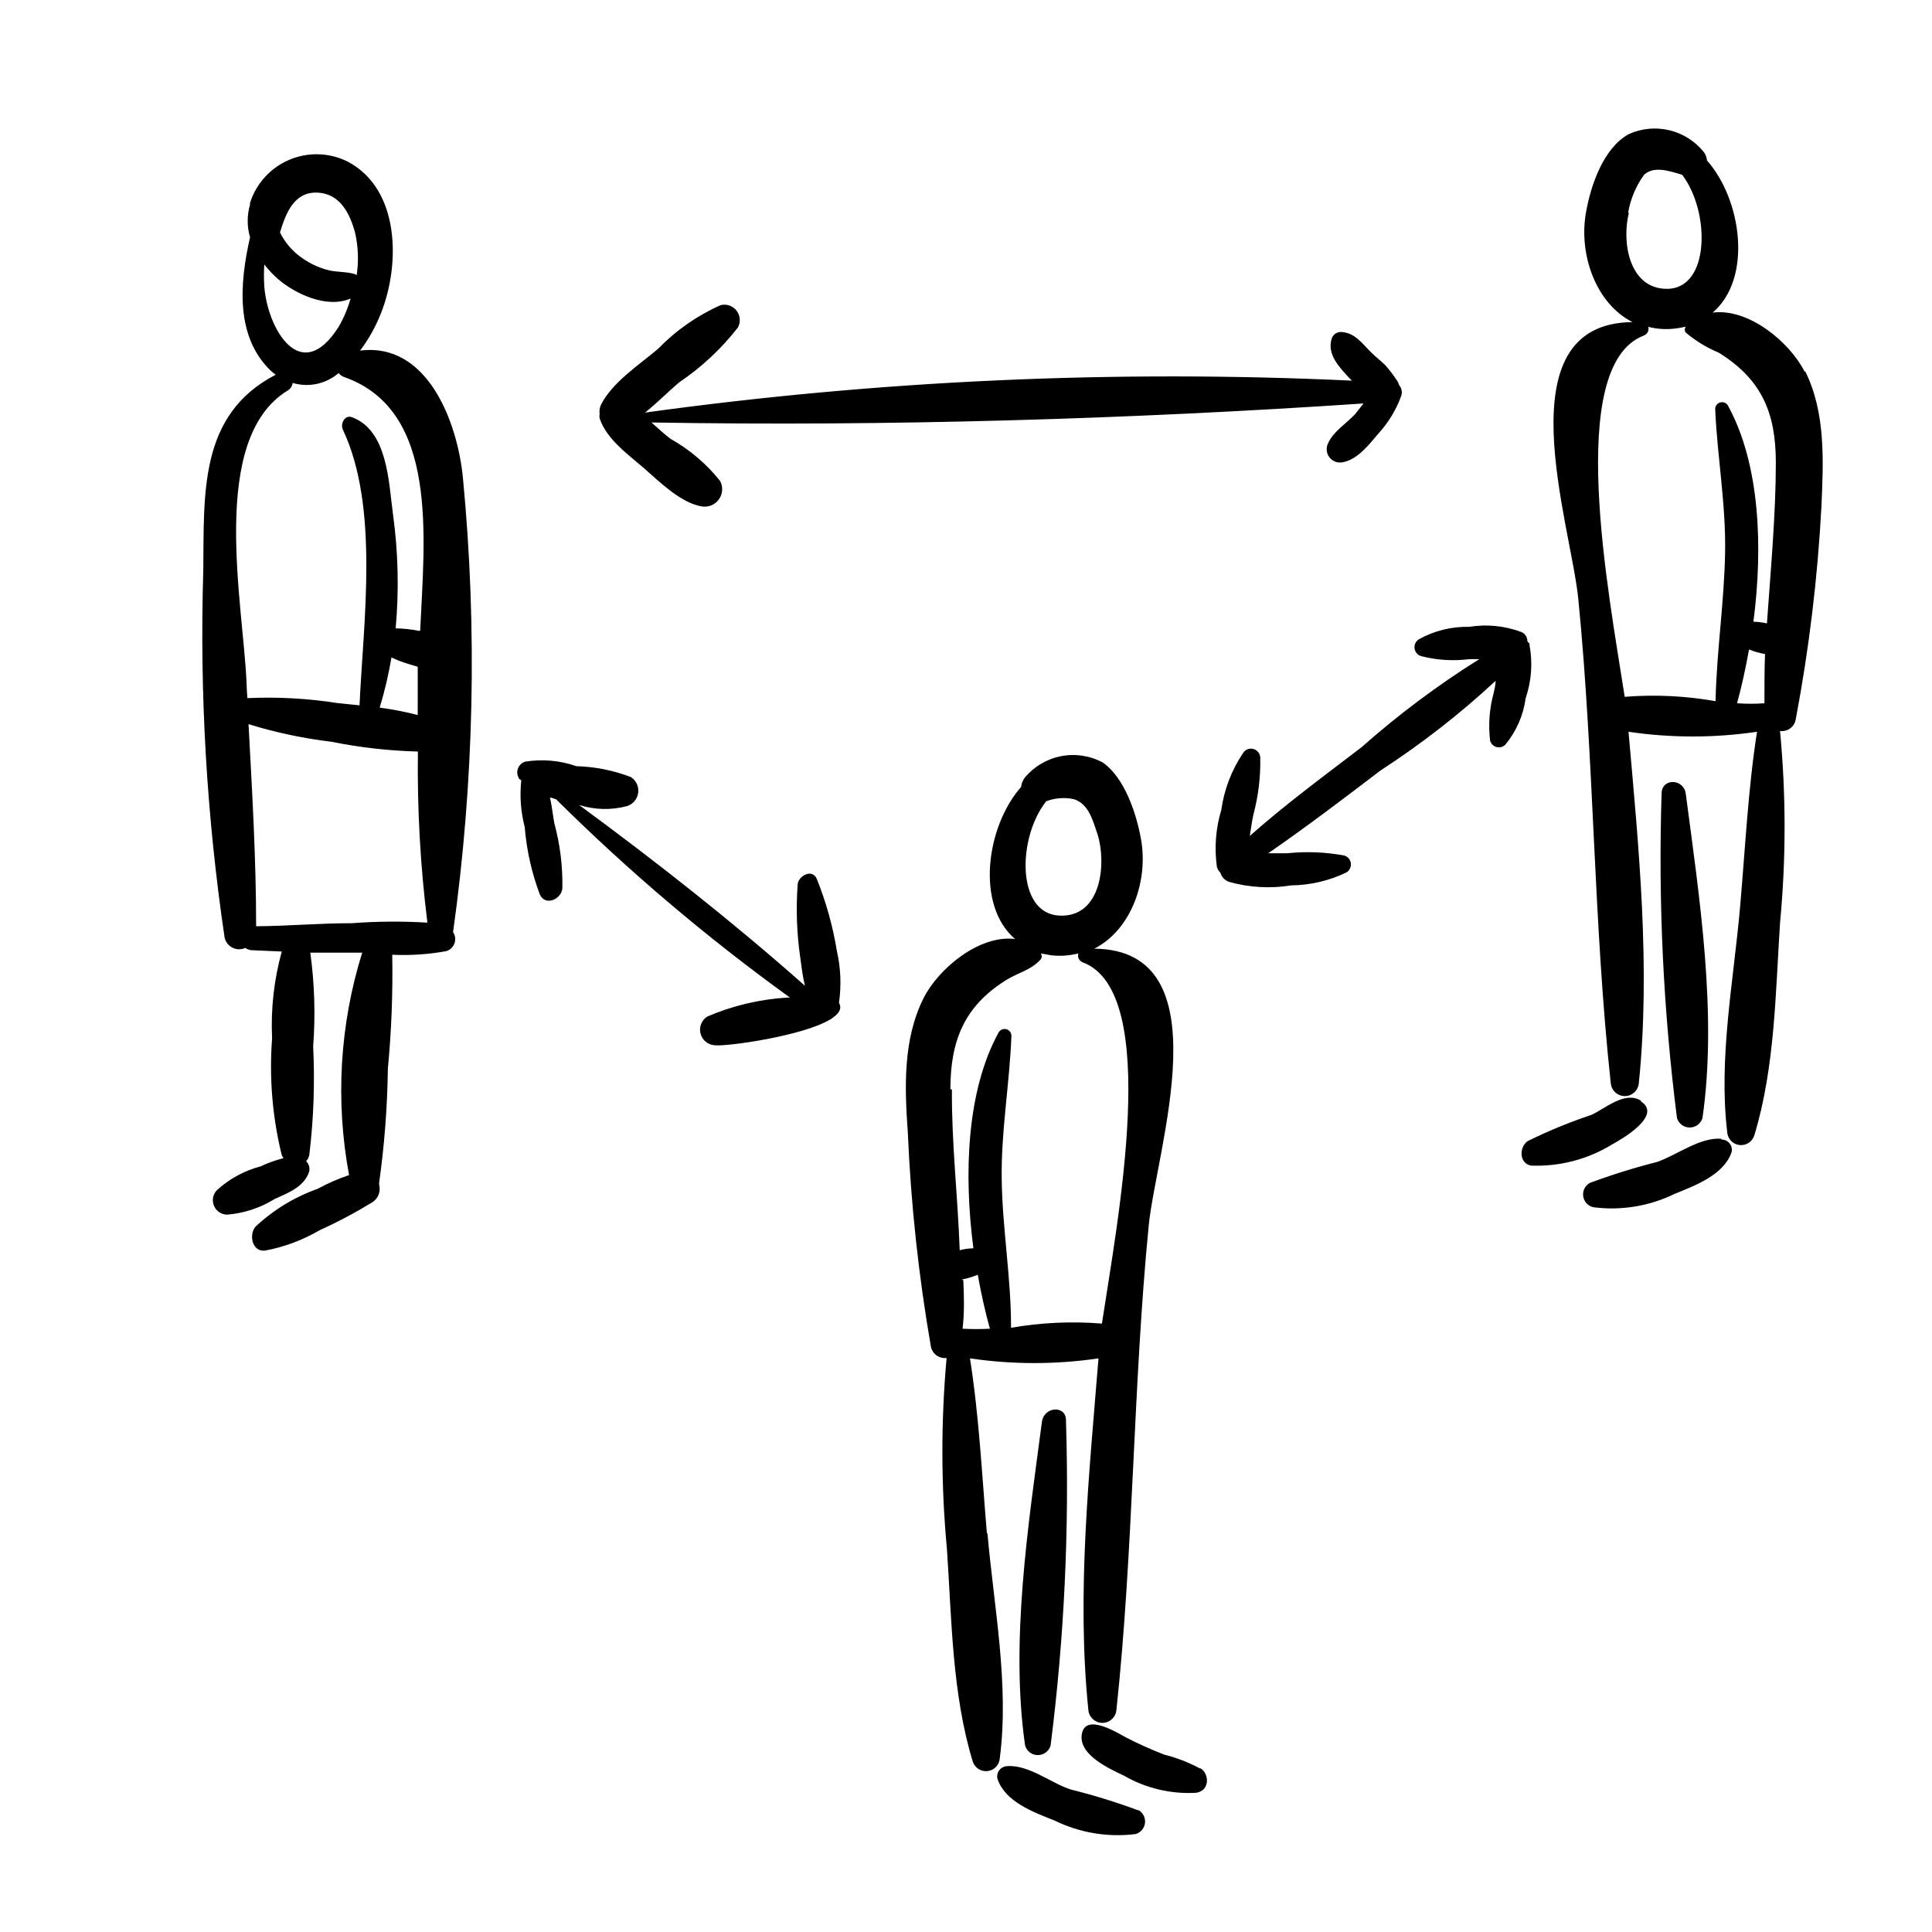 <?xml version="1.0" encoding="UTF-8"?>
<!-- Uploaded to: SVG Repo, www.svgrepo.com, Generator: SVG Repo Mixer Tools -->
<svg fill="#000000" width="800px" height="800px" version="1.1" viewBox="144 144 512 512" xmlns="http://www.w3.org/2000/svg">
 <path d="m266.69 270.72c-1.461-15.113-9.523-36.074-27.258-33.805v-0.004c2.324-3.082 4.207-6.473 5.594-10.074 5.039-12.797 5.039-32.746-8.969-40.055-4.832-2.379-10.461-2.535-15.418-0.426s-8.746 6.277-10.375 11.41c-0.027 0.148-0.027 0.305 0 0.453-0.832 2.828-0.832 5.836 0 8.664-2.82 12.344-3.828 26.301 5.391 35.266v0.004c0.445 0.41 0.918 0.801 1.41 1.156-20.457 10.582-18.945 31.59-19.195 51.945-0.996 32.48 0.891 64.984 5.641 97.133 0.23 1.184 0.992 2.191 2.062 2.742 1.07 0.551 2.336 0.582 3.43 0.078 0.473 0.344 1.031 0.551 1.613 0.605l8.062 0.352h-0.004c-2.07 7.492-2.938 15.262-2.566 23.027-0.785 10.328 0.066 20.715 2.519 30.781 0.113 0.344 0.285 0.668 0.504 0.957-2.086 0.52-4.109 1.246-6.047 2.168-4.34 1.137-8.332 3.316-11.641 6.348-1.027 1.098-1.32 2.695-0.746 4.086 0.578 1.391 1.914 2.312 3.418 2.363 4.484-0.344 8.824-1.762 12.645-4.133 3.629-1.664 7.809-3.176 9.168-7.254h0.004c0.238-1.004-0.07-2.055-0.809-2.773 0.461-0.484 0.762-1.098 0.859-1.762 1.141-9.512 1.477-19.102 1.008-28.668 0.629-8.281 0.375-16.609-0.758-24.836h13.754c-5.953 19.07-7.144 39.309-3.477 58.945-2.871 0.957-5.656 2.172-8.312 3.629-6.148 2.176-11.773 5.606-16.523 10.074-1.762 2.117-0.855 6.75 2.621 6.297h-0.004c5.078-0.957 9.953-2.781 14.41-5.391 4.836-2.191 9.527-4.684 14.055-7.457 1.508-1.016 2.199-2.883 1.715-4.633 0.027-0.152 0.027-0.305 0-0.453 1.406-10.02 2.184-20.113 2.316-30.23 0.957-10.047 1.344-20.137 1.16-30.227 4.789 0.219 9.59-0.102 14.309-0.957 1.012-0.305 1.82-1.066 2.18-2.062 0.359-0.992 0.223-2.098-0.367-2.977 5.582-39.863 6.461-80.242 2.621-120.31zm-48.469-65.195c1.461-4.734 3.578-10.68 9.773-10.48 6.195 0.203 8.715 5.644 10.078 10.48 0.859 3.734 1.016 7.598 0.453 11.387l-0.402-0.25c-2.418-0.754-5.039-0.453-7.457-1.16-2.668-0.73-5.168-1.98-7.356-3.68-2.125-1.617-3.848-3.703-5.039-6.094-0.043-0.059-0.062-0.133-0.051-0.203zm-4.18 14.359c-0.125-1.93-0.125-3.863 0-5.793 1.129 1.445 2.394 2.777 3.777 3.981 4.586 3.879 12.898 7.758 19.094 5.039v-0.004c-0.738 2.625-1.805 5.148-3.172 7.508-10.078 15.922-18.895 0.352-19.699-10.73zm-4.684 105.45c-0.809-21.062-10.23-64.895 10.879-77.84 0.738-0.422 1.227-1.172 1.312-2.016 4.242 1.27 8.844 0.281 12.191-2.621 0.371 0.488 0.879 0.859 1.461 1.059 25.191 8.867 21.262 42.57 20.152 67.258h-0.402c-2.008-0.406-4.051-0.625-6.098-0.652 0.914-10.07 0.68-20.215-0.707-30.23-1.16-8.613-1.41-22.117-10.781-25.695-1.965-0.805-3.223 1.664-2.519 3.223 9.723 20.555 5.441 50.883 4.434 73.102l-5.844-0.605v0.004c-7.894-1.238-15.895-1.676-23.879-1.309-0.102-1.258-0.152-2.469-0.203-3.68zm45.344-4.637v12.797h-0.004c-3.312-0.863-6.68-1.52-10.074-1.965 1.324-4.363 2.367-8.805 3.121-13.301 1.434 0.684 2.914 1.254 4.434 1.711zm-17.633 67.965c-8.414 0-16.828 0.754-25.191 0.805 0-17.887-1.059-35.719-2.016-53.555h-0.004c7.219 2.223 14.621 3.789 22.117 4.684 7.504 1.512 15.125 2.371 22.773 2.57-0.199 15.156 0.645 30.305 2.519 45.344-6.68-0.402-13.379-0.352-20.051 0.152zm168.47 161.72c-1.309-15.516-2.066-31.035-4.484-46.402h-0.004c11.293 1.664 22.77 1.664 34.059 0-2.469 30.781-5.844 62.473-2.672 93.305h0.004c0.219 1.879 1.809 3.297 3.703 3.297 1.891 0 3.481-1.418 3.703-3.297 4.586-42.672 4.383-85.648 8.566-128.42 1.965-20.152 20.152-73.152-14.41-73.457 9.824-5.039 14.41-17.984 12.344-29.172-1.211-6.699-4.332-16.121-10.078-20.152v0.004c-3.394-1.832-7.324-2.43-11.113-1.688-3.785 0.746-7.195 2.785-9.645 5.769-0.5 0.699-0.812 1.516-0.906 2.367-9.27 10.531-12.09 31.336-1.613 40.305-9.621-1.16-20.402 8.012-24.234 15.668-5.492 10.934-5.039 23.73-4.18 35.57 0.809 19.004 2.848 37.938 6.098 56.68 0.332 1.988 2.176 3.367 4.18 3.121-1.52 16.898-1.484 33.895 0.102 50.785 1.258 18.59 1.359 38.289 6.852 56.227 0.57 1.668 2.246 2.699 3.992 2.453 1.75-0.246 3.074-1.699 3.16-3.461 2.519-19.449-1.559-40.004-3.273-59.5zm15.516-193.96v-0.004c2.367-0.941 4.961-1.168 7.457-0.652 4.031 1.258 5.039 5.543 6.398 9.473 2.316 7.609 1.008 21.867-10.078 21.41-11.637-0.453-11.133-20.758-3.629-30.23zm-25.191 76.277c0-12.898 3.68-21.965 14.609-28.867 3.223-2.066 6.75-2.672 9.371-5.644v-0.004c0.305-0.457 0.305-1.055 0-1.512l2.82 0.504h0.004c2.379 0.25 4.781 0.078 7.102-0.504-0.301 0.988 0.234 2.035 1.211 2.371 20.906 7.961 9.117 68.668 5.039 95.723h-0.004c-8.039-0.652-16.133-0.281-24.082 1.109v-0.301c0-13-2.266-25.844-2.469-38.844s2.066-25.191 2.57-38.238v-0.004c-0.008-0.816-0.555-1.523-1.344-1.738-0.785-0.211-1.617 0.129-2.031 0.832-8.516 15.516-9.27 37.535-6.699 57.234v-0.004c-1.227 0.023-2.445 0.191-3.629 0.504-0.504-14.207-2.168-28.363-2.066-42.621zm3.023 50.383v-0.004c1.453-0.262 2.871-0.684 4.231-1.262 0.906 5.039 2.016 10.078 3.223 14.309h0.004c-2.418 0.125-4.84 0.125-7.258 0 0.504-4.082 0.406-8.465 0.203-12.848zm21.262 37.527c-3.629 27.457-8.465 58.391-4.484 86 0.449 1.488 1.82 2.508 3.375 2.508 1.555 0 2.926-1.02 3.375-2.508 3.629-28.512 4.992-57.27 4.082-86 0.199-4.231-5.644-3.981-6.348 0zm25.441 103.13v0.004c-5.82-2.164-11.758-4-17.785-5.492-5.137-1.613-11.184-6.652-16.879-6.199-0.836 0.02-1.617 0.422-2.117 1.09s-0.668 1.531-0.449 2.336c2.066 6.047 9.523 8.766 15.113 10.984 6.668 3.266 14.145 4.512 21.512 3.578 1.312-0.398 2.273-1.527 2.445-2.887 0.176-1.363-0.469-2.699-1.641-3.41zm16.426-11.082h-0.004c-3.012-1.609-6.207-2.844-9.52-3.676-3.438-1.332-6.801-2.844-10.078-4.535-2.117-1.109-10.578-6.5-11.688-1.059-1.109 5.441 6.75 9.117 11.133 11.184 5.805 3.348 12.461 4.926 19.148 4.535 3.625-0.555 3.523-4.938 1.207-6.449zm160.21-370.2c-3.879-7.656-14.66-16.828-24.336-15.617 10.578-9.07 7.707-29.875-1.512-40.305-0.074-0.867-0.406-1.695-0.957-2.367-2.324-2.84-5.519-4.828-9.09-5.668-3.57-0.836-7.316-0.477-10.66 1.031-6.75 3.68-10.078 13.551-11.336 20.605-2.066 11.133 2.519 24.285 12.293 29.223-34.613 0.301-16.324 53.352-14.359 73.406 4.231 42.723 3.981 85.648 8.613 128.42l0.004-0.004c0.219 1.879 1.812 3.297 3.703 3.297s3.484-1.418 3.703-3.297c3.176-30.832 0-62.523-2.719-93.254h-0.004c11.293 1.664 22.77 1.664 34.059 0-2.367 15.113-3.125 30.934-4.484 46.402-1.715 19.598-5.742 40.004-3.426 59.551v-0.004c0.043 1.812 1.398 3.324 3.195 3.562 1.797 0.242 3.496-0.867 4.012-2.606 5.441-17.887 5.594-37.586 6.801-56.227v0.004c1.609-16.926 1.609-33.961 0-50.887 2.027 0.27 3.894-1.148 4.18-3.172 3.527-18.652 5.801-37.523 6.801-56.477 0.504-11.84 1.16-24.637-4.281-35.621zm-46.754-42.066c0.613-3.641 2.062-7.09 4.231-10.078 2.621-2.418 6.648-1.008 10.078 0 7.406 9.621 7.508 30.23-4.031 30.23-9.977 0-12.043-12.293-10.078-20.152zm36.121 129.98c-2.414 0.176-4.84 0.176-7.254 0 1.211-4.383 2.266-9.219 3.176-14.258 1.359 0.562 2.777 0.969 4.231 1.211-0.152 4.281-0.152 8.664-0.152 13.047zm0.707-21.16c-1.191-0.27-2.406-0.422-3.629-0.453 2.57-19.699 1.762-41.766-6.75-57.281-0.418-0.711-1.266-1.051-2.059-0.824-0.793 0.227-1.332 0.957-1.316 1.781 0.555 12.797 2.871 25.191 2.621 38.188-0.25 13-2.215 25.895-2.519 38.844v0.352c-7.949-1.406-16.039-1.793-24.082-1.156-4.18-27.105-15.922-87.715 5.039-95.723l-0.004-0.004c0.949-0.332 1.48-1.344 1.211-2.316 2.32 0.59 4.727 0.742 7.102 0.453 0.949-0.113 1.895-0.281 2.824-0.504-0.328 0.469-0.328 1.094 0 1.562 2.633 2.219 5.586 4.019 8.766 5.34 11.234 7.004 15.113 15.719 15.113 29.172s-1.359 28.363-2.367 42.672zm-17.129 131.09c3.981-27.559-0.805-58.492-4.434-86-0.504-3.93-6.348-4.231-6.398 0-0.914 28.727 0.449 57.484 4.078 86 0.453 1.484 1.824 2.504 3.375 2.504 1.555 0 2.926-1.02 3.379-2.504zm5.039 5.492c-5.644-0.504-11.84 4.332-17.078 6.144h-0.004c-6.023 1.527-11.961 3.379-17.785 5.543-1.273 0.691-1.984 2.102-1.781 3.539 0.199 1.434 1.273 2.594 2.688 2.91 7.363 0.953 14.844-0.273 21.516-3.527 5.543-2.266 13.047-5.039 15.113-11.035 0.207-0.824 0.012-1.699-0.523-2.363-0.531-0.66-1.348-1.035-2.199-1.012zm-21.312-10.078c-4.18-2.672-9.32 1.914-13.098 3.727h-0.004c-5.793 1.926-11.449 4.25-16.926 6.953-2.266 1.512-2.367 5.894 0.855 6.5 7.59 0.305 15.098-1.66 21.562-5.644 2.316-1.258 13.453-7.606 7.559-11.383zm-29.523-120.91c0-0.352-0.402-0.555-0.605-0.855 0.02-1.078-0.617-2.055-1.613-2.469-4.406-1.641-9.16-2.109-13.805-1.363-4.644-0.105-9.234 1.023-13.301 3.277-0.84 0.5-1.305 1.449-1.184 2.422s0.801 1.781 1.738 2.062c4.16 1.074 8.484 1.348 12.746 0.805h2.672c-11.043 6.914-21.488 14.734-31.238 23.375-10.078 7.707-20.152 15.113-29.574 23.477 0.301-1.914 0.555-3.828 0.957-5.691h0.004c1.312-4.926 1.922-10.016 1.812-15.113-0.059-1.066-0.797-1.973-1.828-2.25-1.031-0.273-2.125 0.145-2.707 1.039-3.051 4.535-5.031 9.703-5.793 15.117-1.477 4.894-1.871 10.051-1.16 15.113 0.16 0.578 0.473 1.102 0.91 1.512 0.324 1.105 1.141 1.996 2.215 2.418 5.387 1.527 11.047 1.855 16.574 0.957 5.062-0.059 10.051-1.227 14.613-3.426 0.84-0.5 1.305-1.453 1.184-2.422-0.121-0.973-0.801-1.781-1.738-2.062-4.984-0.926-10.074-1.129-15.117-0.605h-5.039c10.078-6.953 20.152-14.609 29.727-21.914 10.844-7.035 21.059-14.992 30.531-23.781 0 1.059-0.301 2.168-0.504 3.176-1.145 4.129-1.469 8.441-0.957 12.695 0.234 0.824 0.887 1.465 1.715 1.68 0.828 0.219 1.707-0.02 2.316-0.621 2.918-3.527 4.785-7.805 5.391-12.344 1.551-4.535 1.898-9.395 1.008-14.105zm-234.68-46.703c4.133 3.629 9.621 9.07 15.113 10.078v-0.004c1.758 0.363 3.566-0.32 4.644-1.754 1.078-1.434 1.23-3.359 0.395-4.945-3.617-4.543-8.082-8.344-13.148-11.184-1.664-1.258-3.375-2.82-5.039-4.332 62.27 1.059 126.51-0.855 188.68-5.039-0.754 0.957-1.461 1.914-2.215 2.82-2.266 2.469-5.793 4.586-7.152 7.707h-0.004c-0.621 1.223-0.48 2.691 0.363 3.769 0.844 1.082 2.234 1.574 3.566 1.27 3.828-0.707 6.902-4.637 9.32-7.508 2.703-2.93 4.793-6.375 6.148-10.125 0.301-0.98 0.07-2.047-0.605-2.82-0.109-0.434-0.297-0.844-0.555-1.211-0.938-1.434-1.984-2.797-3.121-4.078-1.109-1.059-2.367-2.066-3.477-3.125-2.57-2.469-4.434-5.492-8.262-5.644-1.152-0.016-2.172 0.754-2.469 1.867-1.211 4.18 2.117 7.508 4.734 10.379 0 0 0.453 0.402 0.656 0.656v-0.004c-62.566-2.934-125.27-0.102-187.32 8.465 3.176-2.519 6.098-5.543 9.117-8.062 5.883-3.977 11.102-8.855 15.469-14.457 0.797-1.426 0.668-3.191-0.332-4.488-0.996-1.293-2.672-1.867-4.254-1.457-6.215 2.769-11.84 6.703-16.574 11.586-5.039 4.281-12.09 8.816-15.113 14.812h-0.004c-0.344 0.773-0.465 1.629-0.352 2.469-0.074 0.367-0.074 0.742 0 1.109 1.812 5.543 7.609 9.621 11.789 13.25zm51.086 127.92c-1.066-6.559-2.859-12.98-5.34-19.145-1.16-2.672-4.684-0.906-5.039 1.359-0.492 6.59-0.258 13.211 0.707 19.75 0.301 2.316 0.656 5.039 1.211 7.254-19.043-16.879-39.297-32.797-59.852-47.914h-0.004c4.117 1.305 8.523 1.41 12.695 0.305 1.594-0.5 2.754-1.879 2.969-3.531 0.215-1.656-0.547-3.285-1.961-4.18-4.606-1.766-9.477-2.738-14.406-2.871-4.348-1.52-9.008-1.934-13.555-1.207-0.863 0.254-1.562 0.887-1.906 1.719-0.344 0.832-0.289 1.773 0.145 2.562 0 0.301 0.504 0.453 0.707 0.707h-0.004c-0.449 4.133-0.141 8.316 0.906 12.344 0.5 6.137 1.855 12.172 4.031 17.934 1.512 3.125 5.644 1.16 5.945-1.613 0.125-5.832-0.59-11.648-2.117-17.281-0.402-2.215-0.656-4.586-1.16-6.852 0.555 0 1.059 0.352 1.613 0.453h0.004c19.258 19.102 39.977 36.668 61.969 52.551h-0.656c-7.324 0.438-14.52 2.144-21.262 5.035-1.52 0.973-2.231 2.82-1.758 4.562 0.473 1.742 2.019 2.977 3.824 3.047 3.176 0.352 23.426-2.469 30.633-6.902 0.195-0.07 0.367-0.191 0.504-0.352 1.762-1.211 2.57-2.519 1.715-3.981h-0.004c0.664-4.582 0.477-9.242-0.555-13.754z"/>
</svg>